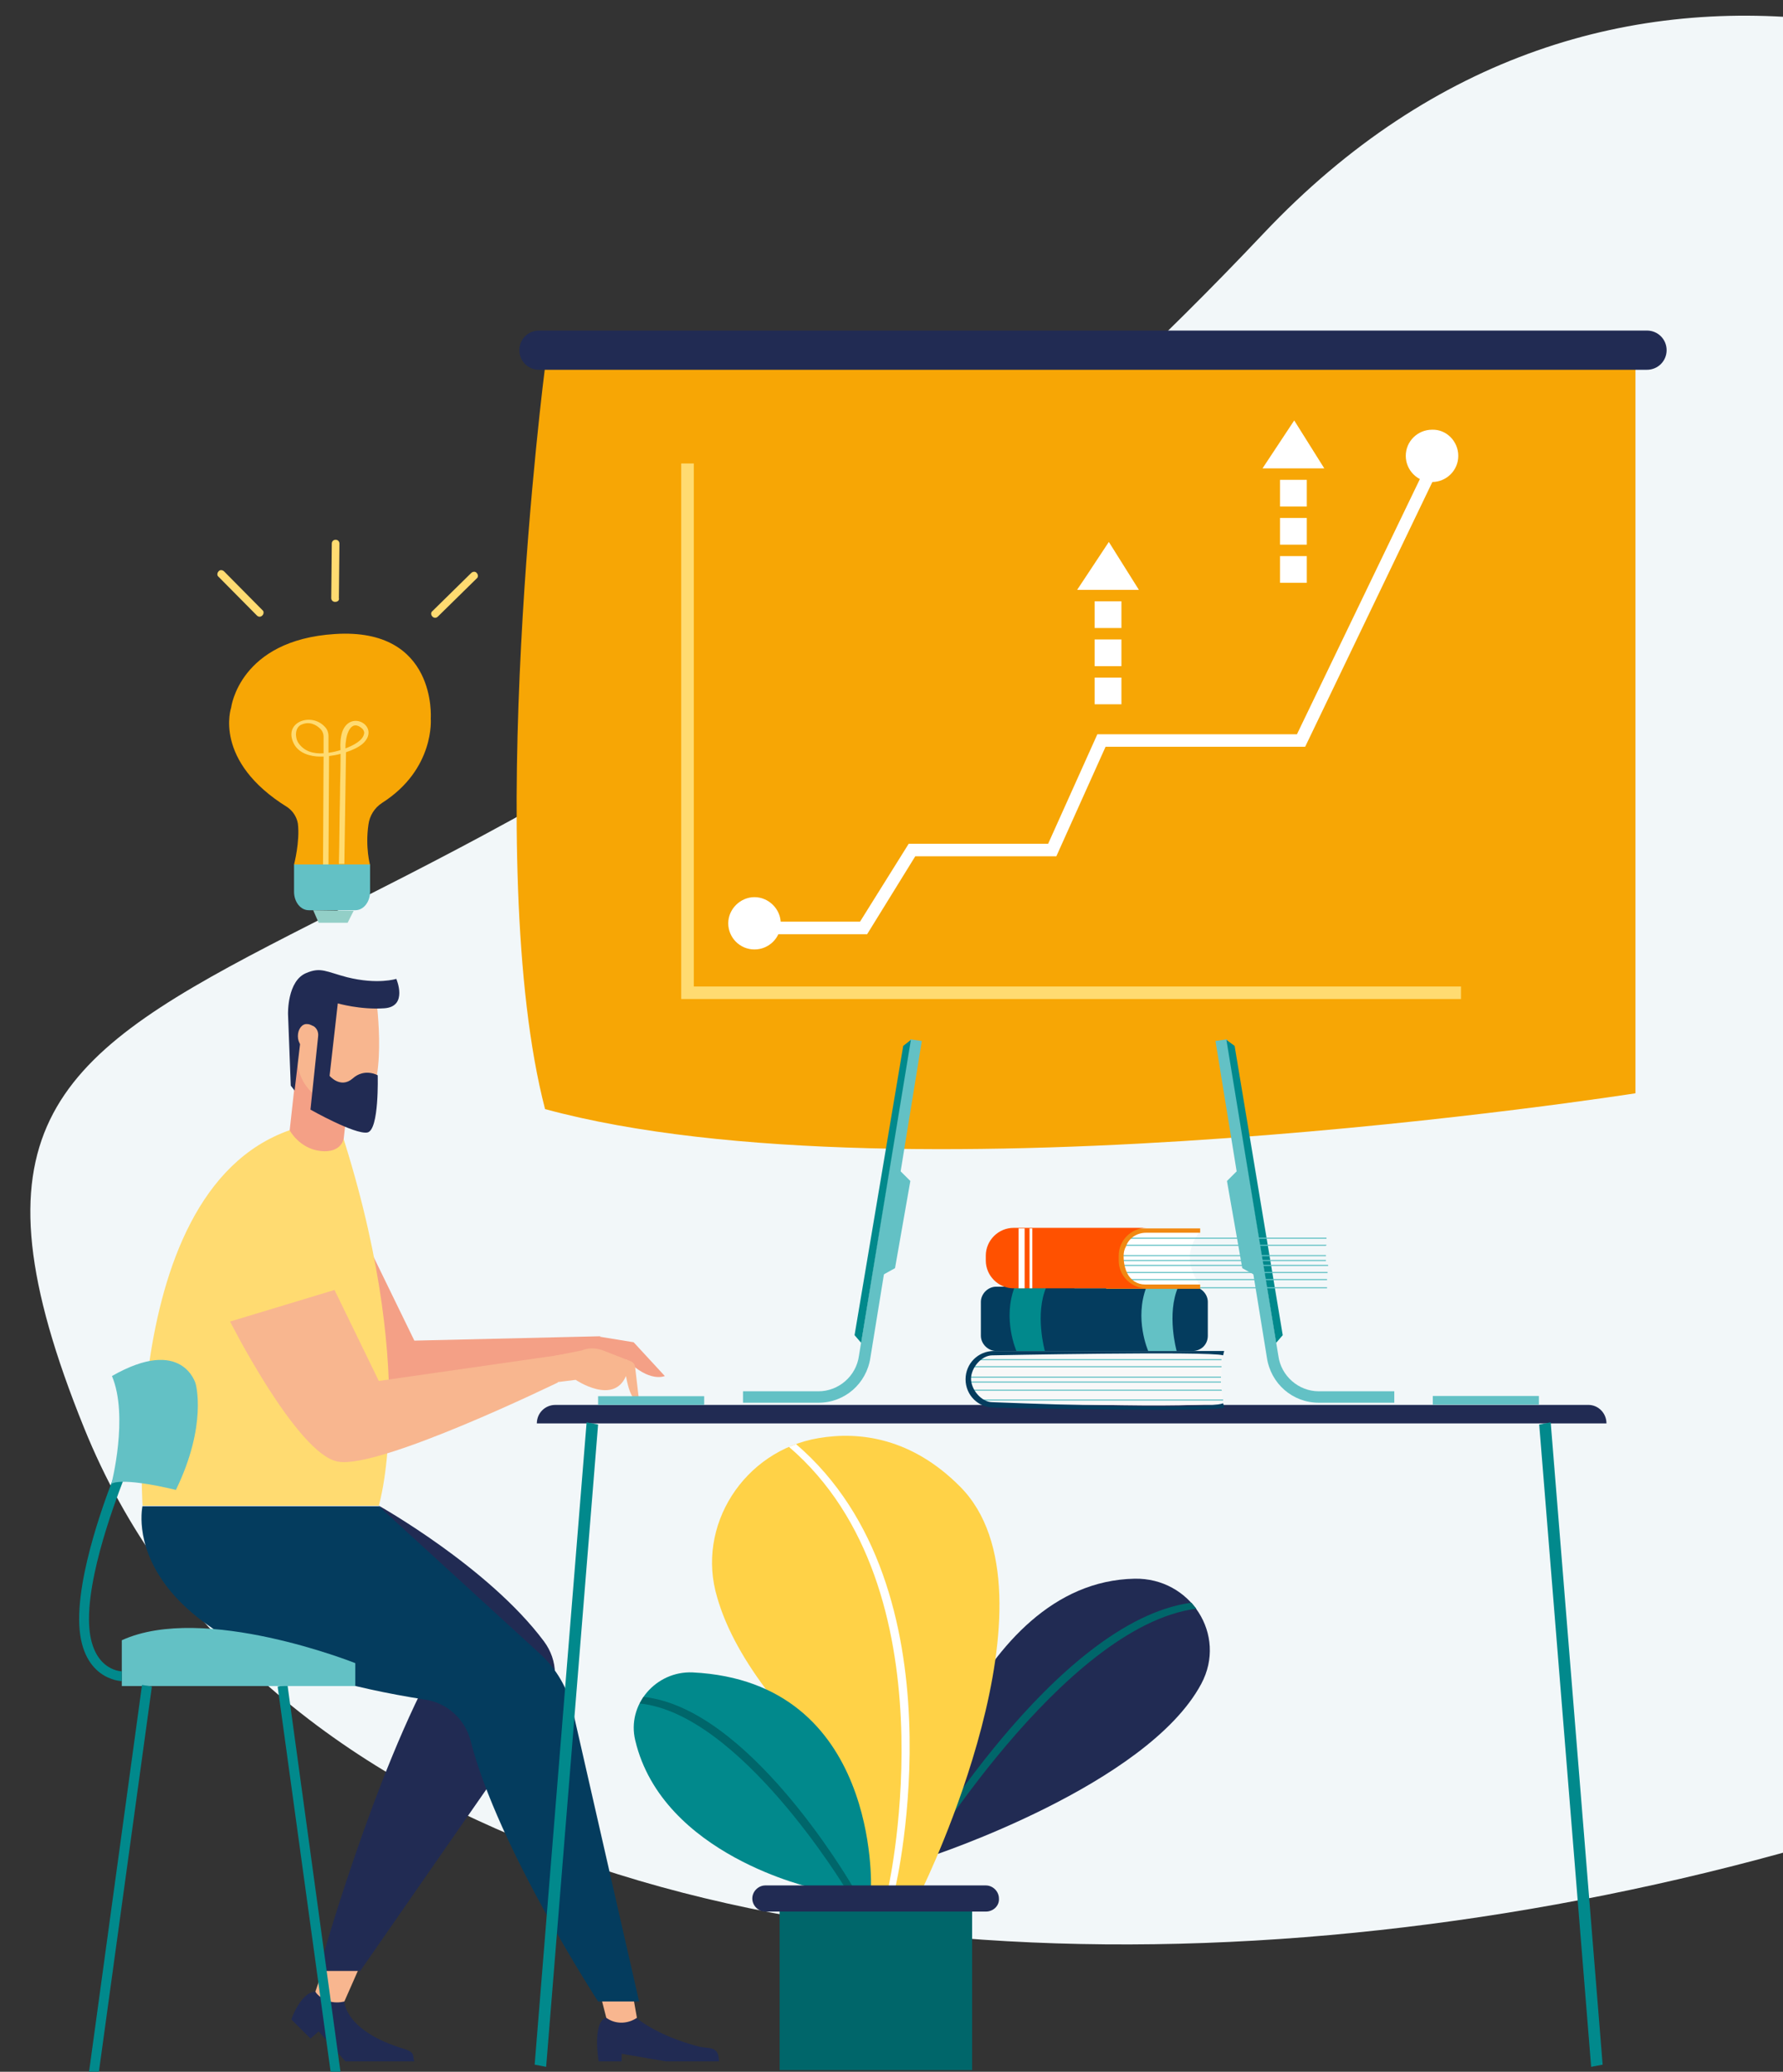 <?xml version="1.0" encoding="UTF-8"?> <svg xmlns="http://www.w3.org/2000/svg" width="383" height="445" viewBox="0 0 383 445" fill="none"><rect x="0" y="0" width="383" height="445" fill="#333333" stroke="none"/><g clip-path="url(#clip0)"><path d="M18.061 306.695C89.776 483.834 462.568 426.324 566.877 291.552C667.194 161.936 417.278 -104.171 271.427 50.13C90.383 241.662 -32.812 181.036 18.061 306.695Z" fill="#F2F7F9"></path><path d="M351.305 234.827C351.305 234.827 194.959 259.401 117.08 238.22C103.336 185.328 117.08 78.84 117.08 78.84H351.305V234.827Z" fill="#F7A605"></path><path d="M353.771 79.425H115.788C113.439 79.425 111.559 77.553 111.559 75.213C111.559 72.872 113.439 71 115.788 71H353.771C356.121 71 358 72.872 358 75.213C358 77.553 356.121 79.425 353.771 79.425Z" fill="#212B53"></path><path d="M167.707 198.317C167.707 201.476 165.123 203.934 162.069 203.934C158.897 203.934 156.431 201.359 156.431 198.317C156.431 195.274 159.015 192.7 162.069 192.7C165.123 192.7 167.707 195.274 167.707 198.317Z" fill="white"></path><path d="M313.246 97.915C313.246 101.074 310.662 103.532 307.608 103.532C304.436 103.532 301.969 100.957 301.969 97.915C301.969 94.755 304.554 92.298 307.608 92.298C310.662 92.181 313.246 94.755 313.246 97.915Z" fill="white"></path><path d="M186.267 200.657H164.418V197.966H184.74L195.194 181.232H225.147L235.719 157.711H278.594L308.078 96.51L310.544 97.563L280.356 160.403H237.481L226.909 183.923H196.604L186.267 200.657Z" fill="white"></path><path d="M313.833 214.582H146.329V99.553H149.03V211.891H313.833V214.582Z" fill="#FFDB71"></path><path d="M240.888 145.541H235.132V151.275H240.888V145.541Z" fill="white"></path><path d="M240.888 137.35H235.132V143.084H240.888V137.35Z" fill="white"></path><path d="M240.888 129.158H235.132V134.892H240.888V129.158Z" fill="white"></path><path d="M231.373 126.701H244.647L238.186 116.403L231.373 126.701Z" fill="white"></path><path d="M280.708 119.446H274.953V125.18H280.708V119.446Z" fill="white"></path><path d="M280.708 111.255H274.953V116.989H280.708V111.255Z" fill="white"></path><path d="M280.708 103.063H274.953V108.797H280.708V103.063Z" fill="white"></path><path d="M271.194 100.606H284.467L278.007 90.308L271.194 100.606Z" fill="white"></path><path d="M192.375 250.507L195.547 253.666L192.257 272.389L189.086 274.145L192.375 250.507Z" fill="#63C1C5"></path><path d="M57.055 275.432C57.055 275.432 71.504 303.985 80.196 305.506C88.888 307.027 128.944 292.751 128.944 292.751V287.017L89.006 287.953L79.491 268.411L57.055 275.432Z" fill="#F4A086"></path><path d="M72.561 240.794C25.223 243.134 30.626 323.409 30.626 323.409H81.371C81.371 323.409 90.298 294.038 72.561 240.794Z" fill="#FFDB71"></path><path d="M73.971 429.897C73.971 429.897 73.971 436.216 86.774 440.078C89.358 440.897 88.536 441.599 89.006 442.769C84.777 442.769 74.205 442.769 74.205 442.769L68.45 436.333L66.688 437.854L62.576 433.758C62.576 433.758 64.573 427.908 67.745 427.791C70.329 428.727 73.971 429.897 73.971 429.897Z" fill="#212B53"></path><path d="M77.377 422.174L73.971 429.897C71.739 430.482 69.389 429.78 67.98 428.142L67.745 427.791L69.624 422.174H77.377Z" fill="#F8B68F"></path><path d="M63.868 227.922L62.224 242.784C62.224 242.784 64.338 246.762 68.919 247.231C73.501 247.699 73.853 244.422 73.853 244.422L74.91 234.709L68.332 232.252L63.868 227.922Z" fill="#F4A086"></path><path d="M75.145 237.635C76.555 237.752 77.847 237.635 78.669 237.166C83.367 231.199 80.666 213.412 80.666 213.412L65.748 214.465L63.986 226.05C63.516 229.092 64.573 232.252 66.805 234.475C69.154 236.23 72.091 237.401 75.145 237.635Z" fill="#F8B68F"></path><path d="M72.561 215.518C72.561 215.518 77.377 216.923 82.545 216.571C87.714 216.22 85.129 210.252 85.129 210.252C85.129 210.252 81.136 211.54 74.558 209.901C70.094 208.731 68.919 207.678 65.865 208.965C61.637 210.604 61.871 217.859 61.871 217.859L62.459 233.188L63.281 234.241C63.281 234.241 64.456 224.295 64.808 221.252C65.865 219.965 66.688 220.082 67.392 220.433C68.097 220.901 68.45 221.72 68.332 222.656L66.688 238.337C66.688 238.337 76.202 243.72 78.904 243.252C81.488 242.784 81.136 230.965 81.136 230.965C81.136 230.965 78.317 229.327 75.732 231.667C73.148 233.89 70.799 231.082 70.799 231.082L72.561 215.518Z" fill="#212B53"></path><path d="M65.983 219.965C67.157 219.965 68.097 221.135 68.097 222.657C68.097 224.061 67.275 225.231 66.1 225.231C64.926 225.231 63.986 224.061 63.986 222.54C63.986 221.018 64.926 219.848 65.983 219.965Z" fill="#F8B68F"></path><path d="M81.371 323.41C81.371 323.41 104.981 336.633 116.845 352.547C119.899 356.643 120.016 362.026 117.08 366.239C99.93 390.813 77.377 423.344 77.377 423.344H68.45C68.45 423.344 80.196 380.983 94.292 356.058C95.701 346.696 81.371 323.41 81.371 323.41Z" fill="#212B53"></path><path d="M128.944 287.134L136.109 288.304L142.805 295.559C142.805 295.559 139.516 297.08 134.582 292.049C124.95 291.346 127.534 289.591 127.534 289.591L128.944 287.134Z" fill="#F4A086"></path><path d="M49.42 283.857C49.42 283.857 63.868 312.41 72.561 313.931C81.371 315.687 119.782 296.964 119.782 296.964L121.309 290.879L81.371 296.613L71.856 277.07L49.42 283.857Z" fill="#F8B68F"></path><path d="M136.696 433.408C136.696 433.408 140.808 437.152 150.205 439.61C152.319 440.078 154.434 439.376 154.434 442.769C150.087 442.769 143.039 442.769 143.039 442.769L133.525 441.131V442.769H128.591C128.591 442.769 127.182 434.461 130.118 433.408C132.82 433.408 136.696 433.408 136.696 433.408Z" fill="#212B53"></path><path d="M135.757 427.44L136.814 433.408C134.934 434.695 132.468 434.812 130.588 433.642L130.236 433.408L128.709 427.44H135.757Z" fill="#F8B68F"></path><path d="M136.462 293.921C136.462 293.219 136.109 292.634 135.522 292.4L129.531 290.059C128.004 289.474 126.36 289.474 124.95 290.059L119.077 291.23L118.49 292.283L118.02 297.666C119.194 297.198 119.899 296.847 119.899 296.847L123.658 296.378C123.658 296.378 131.763 301.878 134.465 295.559C135.522 301.644 137.284 300.942 137.284 300.942L136.462 293.921Z" fill="#F8B68F"></path><path d="M30.626 323.41C30.626 323.41 23.226 354.42 91.355 365.068C96.054 365.771 99.93 369.281 101.105 373.962C106.978 396.898 128.474 429.897 128.474 429.897H137.284L122.953 367.058C121.896 362.611 119.547 358.515 116.14 355.356L81.371 323.527H30.626V323.41Z" fill="#043C5E"></path><path d="M73.148 445.109L61.754 361.909L59.64 362.26L71.034 445.109H73.148Z" fill="#01898C"></path><path d="M76.32 362.143H26.162C26.162 362.143 26.162 358.632 26.162 352.313C43.782 344.239 76.32 357.228 76.32 357.228V362.143Z" fill="#63C1C5"></path><path d="M26.162 361.09V358.984C25.927 358.984 19.114 358.75 19.114 347.75C19.114 335.814 26.632 317.793 26.632 317.559L24.635 316.74C24.4 317.442 17 335.346 17 347.75C17 360.856 26.045 361.09 26.162 361.09Z" fill="#01898C"></path><path d="M37.791 320.016C25.457 317.091 23.93 318.729 23.93 318.729C23.93 318.729 27.689 304.219 24.048 295.559C39.201 286.9 42.02 297.197 42.02 297.197C42.02 297.197 44.604 305.974 37.791 320.016Z" fill="#63C1C5"></path><path d="M21.229 445.109L32.623 362.26L30.508 361.909L19.114 445.109H21.229Z" fill="#01898C"></path><path d="M345.079 305.74H115.318C115.318 303.517 117.08 301.761 119.312 301.761H341.203C343.317 301.761 345.079 303.517 345.079 305.74Z" fill="#212B53"></path><path d="M117.315 443.939L114.848 443.471L126.007 305.505L128.474 305.973L117.315 443.939Z" fill="#01898C"></path><path d="M341.79 443.939L344.257 443.471L333.098 305.505L330.631 305.973L341.79 443.939Z" fill="#01898C"></path><path d="M151.262 299.889H128.474V301.761H151.262V299.889Z" fill="#63C1C5"></path><path d="M175.812 301.293H159.602V298.836H175.812C180.158 298.836 183.917 295.559 184.505 291.229L195.546 223.241L198.013 223.592L186.971 291.58C186.149 297.197 181.45 301.293 175.812 301.293Z" fill="#63C1C5"></path><path d="M195.664 223.358L194.019 224.646L183.565 286.783L184.975 288.421L195.664 223.358Z" fill="#01898C"></path><path d="M266.73 250.507L263.559 253.666L266.848 272.389L270.019 274.145L266.73 250.507Z" fill="#63C1C5"></path><path d="M307.774 301.719H330.562V299.847H307.774V301.719Z" fill="#63C1C5"></path><path d="M283.293 301.293H299.503V298.836H283.293C278.946 298.836 275.188 295.559 274.6 291.229L263.559 223.241L261.092 223.592L272.133 291.58C272.956 297.197 277.654 301.293 283.293 301.293Z" fill="#63C1C5"></path><path d="M263.441 223.358L265.203 224.646L275.54 286.783L274.13 288.421L263.441 223.358Z" fill="#01898C"></path><path d="M262.736 290.996C260.035 289.943 213.166 290.996 213.166 290.996C210.817 290.996 208.585 293.687 208.585 296.028C208.585 298.368 210.817 301.06 213.166 301.06C213.166 301.06 258.977 302.932 262.736 301.06C262.149 297.198 262.266 293.453 262.736 290.996Z" fill="#F8F8F8"></path><path d="M262.384 291.932H209.525V292.166H262.384V291.932Z" fill="#63C1C5"></path><path d="M262.384 293.453H208.703V293.687H262.384C262.384 293.57 262.384 293.57 262.384 293.453Z" fill="#63C1C5"></path><path d="M262.267 295.677H207.998V295.911H262.267V295.677Z" fill="#63C1C5"></path><path d="M262.267 296.729H207.998V296.963H262.267V296.729Z" fill="#63C1C5"></path><path d="M262.384 298.485H208.468V298.719H262.501C262.384 298.602 262.384 298.485 262.384 298.485Z" fill="#63C1C5"></path><path d="M262.736 300.591H209.995C209.995 300.708 210.112 300.708 210.112 300.825H262.736C262.736 300.708 262.736 300.591 262.736 300.591Z" fill="#63C1C5"></path><path d="M213.166 301.177C210.817 301.177 208.585 298.485 208.585 296.145C208.585 293.804 210.817 291.113 213.166 291.113C213.166 291.113 259.917 290.177 262.736 291.113C262.854 290.528 262.971 290.177 262.971 290.177H213.519C210.112 290.177 207.41 292.868 207.41 296.262C207.41 299.655 210.112 302.347 213.519 302.347C213.519 302.347 260.622 303.4 262.971 302.347C262.971 302.23 262.854 301.879 262.736 301.411C258.977 303.049 213.166 301.177 213.166 301.177Z" fill="#043C5E"></path><path d="M256.158 290.177H213.988C212.226 290.177 210.699 288.656 210.699 286.9V279.645C210.699 277.89 212.226 276.369 213.988 276.369H256.158C257.92 276.369 259.447 277.89 259.447 279.645V286.9C259.447 288.773 258.038 290.177 256.158 290.177Z" fill="#043C5E"></path><path d="M217.982 276.369C215.28 283.273 218.334 290.177 218.334 290.177H224.442C224.442 290.177 222.211 282.22 224.795 276.369C221.741 276.369 219.979 276.369 217.982 276.369Z" fill="#01898C"></path><path d="M246.291 276.369C243.589 283.273 246.643 290.177 246.643 290.177H252.752C252.752 290.177 250.52 282.22 253.104 276.369C250.05 276.369 248.288 276.369 246.291 276.369Z" fill="#63C1C5"></path><path d="M257.568 275.783C257.568 275.783 255.571 273.092 255.571 270.166C255.571 267.241 257.45 264.901 257.45 264.901V264.667H230.551C227.262 264.667 224.56 267.007 224.56 269.932V270.869C224.56 273.794 227.262 276.134 230.551 276.134H257.45L257.568 276.017V275.783Z" fill="white"></path><path d="M284.937 265.837H232.078V266.071H284.937V265.837Z" fill="#63C1C5"></path><path d="M284.937 267.358H231.256V267.592H284.82C284.82 267.475 284.937 267.475 284.937 267.358Z" fill="#63C1C5"></path><path d="M284.82 269.582H230.551V269.816H284.82V269.582Z" fill="#63C1C5"></path><path d="M284.82 270.635H230.551V270.869H284.82V270.635Z" fill="#63C1C5"></path><path d="M285.29 271.688H232.43V271.922H285.29V271.688Z" fill="#63C1C5"></path><path d="M285.172 273.209H231.491V273.443H285.172C285.172 273.326 285.172 273.326 285.172 273.209Z" fill="#63C1C5"></path><path d="M285.055 274.73H230.786V274.965H285.055V274.73Z" fill="#63C1C5"></path><path d="M285.055 276.485H230.786V276.719H285.055V276.485Z" fill="#63C1C5"></path><path d="M246.174 264.783H257.803V263.847H237.599V264.783H240.888C240.535 267.592 239.713 270.517 238.891 273.209C238.891 273.56 238.774 273.794 238.774 274.145C238.774 274.379 238.774 274.496 238.774 274.73C239.243 275.081 239.596 275.432 239.948 275.9H237.599V276.836H257.803V275.9H245.939C244.294 275.9 242.885 274.964 242.18 273.56C241.593 272.39 241.358 271.102 241.358 269.815C241.358 269.113 241.475 268.411 241.828 267.826C242.415 265.954 244.177 264.783 246.174 264.783Z" fill="#F18812"></path><path d="M240.301 270.752V269.698C240.301 266.422 243.002 263.73 246.291 263.73H217.747C214.458 263.73 211.757 266.422 211.757 269.698V270.752C211.757 274.028 214.458 276.72 217.747 276.72H246.291C243.002 276.72 240.301 274.028 240.301 270.752Z" fill="#FF5100"></path><path d="M220.096 263.847H218.804V276.719H220.096V263.847Z" fill="white"></path><path d="M221.741 263.847H221.154V276.719H221.741V263.847Z" fill="white"></path><path d="M200.128 398.653C200.128 398.653 246.409 383.441 258.038 361.675C263.676 351.144 255.688 338.857 243.707 339.091C208.82 339.793 196.016 395.026 196.016 395.026L200.128 398.653Z" fill="#212B53"></path><path d="M196.721 401.696L195.546 400.994C196.838 398.888 226.675 348.218 255.923 344.24L256.98 345.527C228.319 349.272 196.956 401.228 196.721 401.696Z" fill="#00666A"></path><path d="M164.536 362.845C159.015 355.473 155.726 348.92 154.081 343.186C149.383 327.74 159.837 311.591 175.812 308.9C184.74 307.378 195.899 308.9 206.236 319.314C229.141 342.367 198.248 405.44 198.248 405.44H187.089C187.207 405.557 186.737 392.451 164.536 362.845Z" fill="#FFD247"></path><path d="M174.755 405.558C174.755 405.558 142.335 398.537 136.462 373.846C134.582 366.122 140.925 358.867 148.795 359.218C188.968 361.208 187.089 405.558 187.089 405.558H174.755Z" fill="#01898C"></path><path d="M192.257 405.675L190.848 405.323C190.965 404.738 204.944 341.197 169.469 310.772L170.996 310.187C207.175 341.197 192.492 405.089 192.257 405.675Z" fill="white"></path><path d="M181.803 405.909C181.568 405.558 159.015 368.111 137.401 365.888L138.224 364.484C160.659 366.824 182.155 403.568 183.095 405.089L181.803 405.909Z" fill="#00666A"></path><path d="M208.82 405.557H167.472V444.642H208.82V405.557Z" fill="#00666A"></path><path d="M211.757 410.59H164.418C162.891 410.59 161.599 409.302 161.599 407.781C161.599 406.26 162.891 404.973 164.418 404.973H211.757C213.284 404.973 214.576 406.26 214.576 407.781C214.693 409.302 213.401 410.59 211.757 410.59Z" fill="#212B53"></path><path d="M79.491 185.796L63.163 185.679C63.163 185.679 64.456 180.764 63.986 176.903C63.751 175.499 62.928 174.211 61.754 173.392C45.661 163.446 49.655 151.978 49.655 151.978C49.655 151.978 51.417 137.467 71.973 136.18C93.939 134.776 92.53 154.318 92.53 154.318C92.53 154.318 93.469 165.201 82.075 172.456C80.431 173.509 79.374 175.264 79.139 177.137C78.434 182.052 79.491 185.796 79.491 185.796Z" fill="#F7A605"></path><path d="M63.164 185.679V191.53C63.164 193.754 64.573 195.509 66.335 195.509H76.32C78.082 195.509 79.491 193.754 79.491 191.53V185.679H63.164Z" fill="#63C1C5"></path><path d="M67.275 195.509L68.449 198.2H74.675L75.967 195.626L67.275 195.509Z" fill="#93CFC7"></path><path d="M68.802 162.509C69.037 162.509 69.272 162.509 69.507 162.509L69.389 185.679H70.564L70.681 162.392C71.504 162.275 72.326 162.158 73.148 161.924C73.148 162.392 73.148 162.743 73.148 163.211C73.148 165.786 73.031 168.36 73.031 170.817C72.913 175.732 72.913 180.647 72.796 185.562H73.97C74.088 177.605 74.205 169.53 74.323 161.573C75.732 161.105 77.024 160.52 77.964 159.701C81.84 156.073 75.262 152.211 73.5 157.243C73.148 158.413 73.031 159.701 73.148 161.105C72.443 161.339 71.504 161.573 70.564 161.69C70.564 161.69 70.564 159.584 70.564 158.179C70.564 157.36 70.329 156.658 69.742 156.073C66.805 152.914 60.697 155.137 63.163 159.818C64.221 161.807 66.687 162.509 68.802 162.509ZM74.323 159.116C74.323 158.53 75.145 154.084 77.847 156.541C78.082 156.775 78.317 157.243 78.199 157.594C77.964 159.116 75.732 160.169 74.205 160.754C74.205 160.169 74.205 159.701 74.323 159.116ZM64.573 155.722C66.453 154.786 67.98 155.722 68.802 156.541C69.272 157.009 69.507 157.594 69.507 158.296V161.807C67.392 161.924 65.395 161.456 64.103 159.584C63.281 158.296 63.398 156.424 64.573 155.722Z" fill="#FFDB71"></path><path d="M92.882 132.435C92.53 132.084 92.53 131.499 92.882 131.265L101.222 123.073C101.575 122.722 102.162 122.722 102.397 123.073C102.749 123.424 102.749 124.01 102.397 124.244L94.057 132.435C93.704 132.786 93.235 132.786 92.882 132.435Z" fill="#FFDB71"></path><path d="M56.351 132.201C56.703 131.85 56.703 131.265 56.351 131.031L48.128 122.723C47.776 122.372 47.188 122.372 46.953 122.723C46.601 123.074 46.601 123.659 46.953 123.893L55.176 132.201C55.528 132.552 55.998 132.552 56.351 132.201Z" fill="#FFDB71"></path><path d="M71.973 129.276C71.504 129.276 71.151 128.925 71.151 128.457L71.269 116.755C71.269 116.287 71.621 115.936 72.091 115.936C72.561 115.936 72.913 116.287 72.913 116.755L72.796 128.457C72.913 128.925 72.561 129.276 71.973 129.276Z" fill="#FFDB71"></path></g><defs><clipPath id="clip0"><rect width="383" height="445" fill="white"></rect></clipPath></defs></svg> 